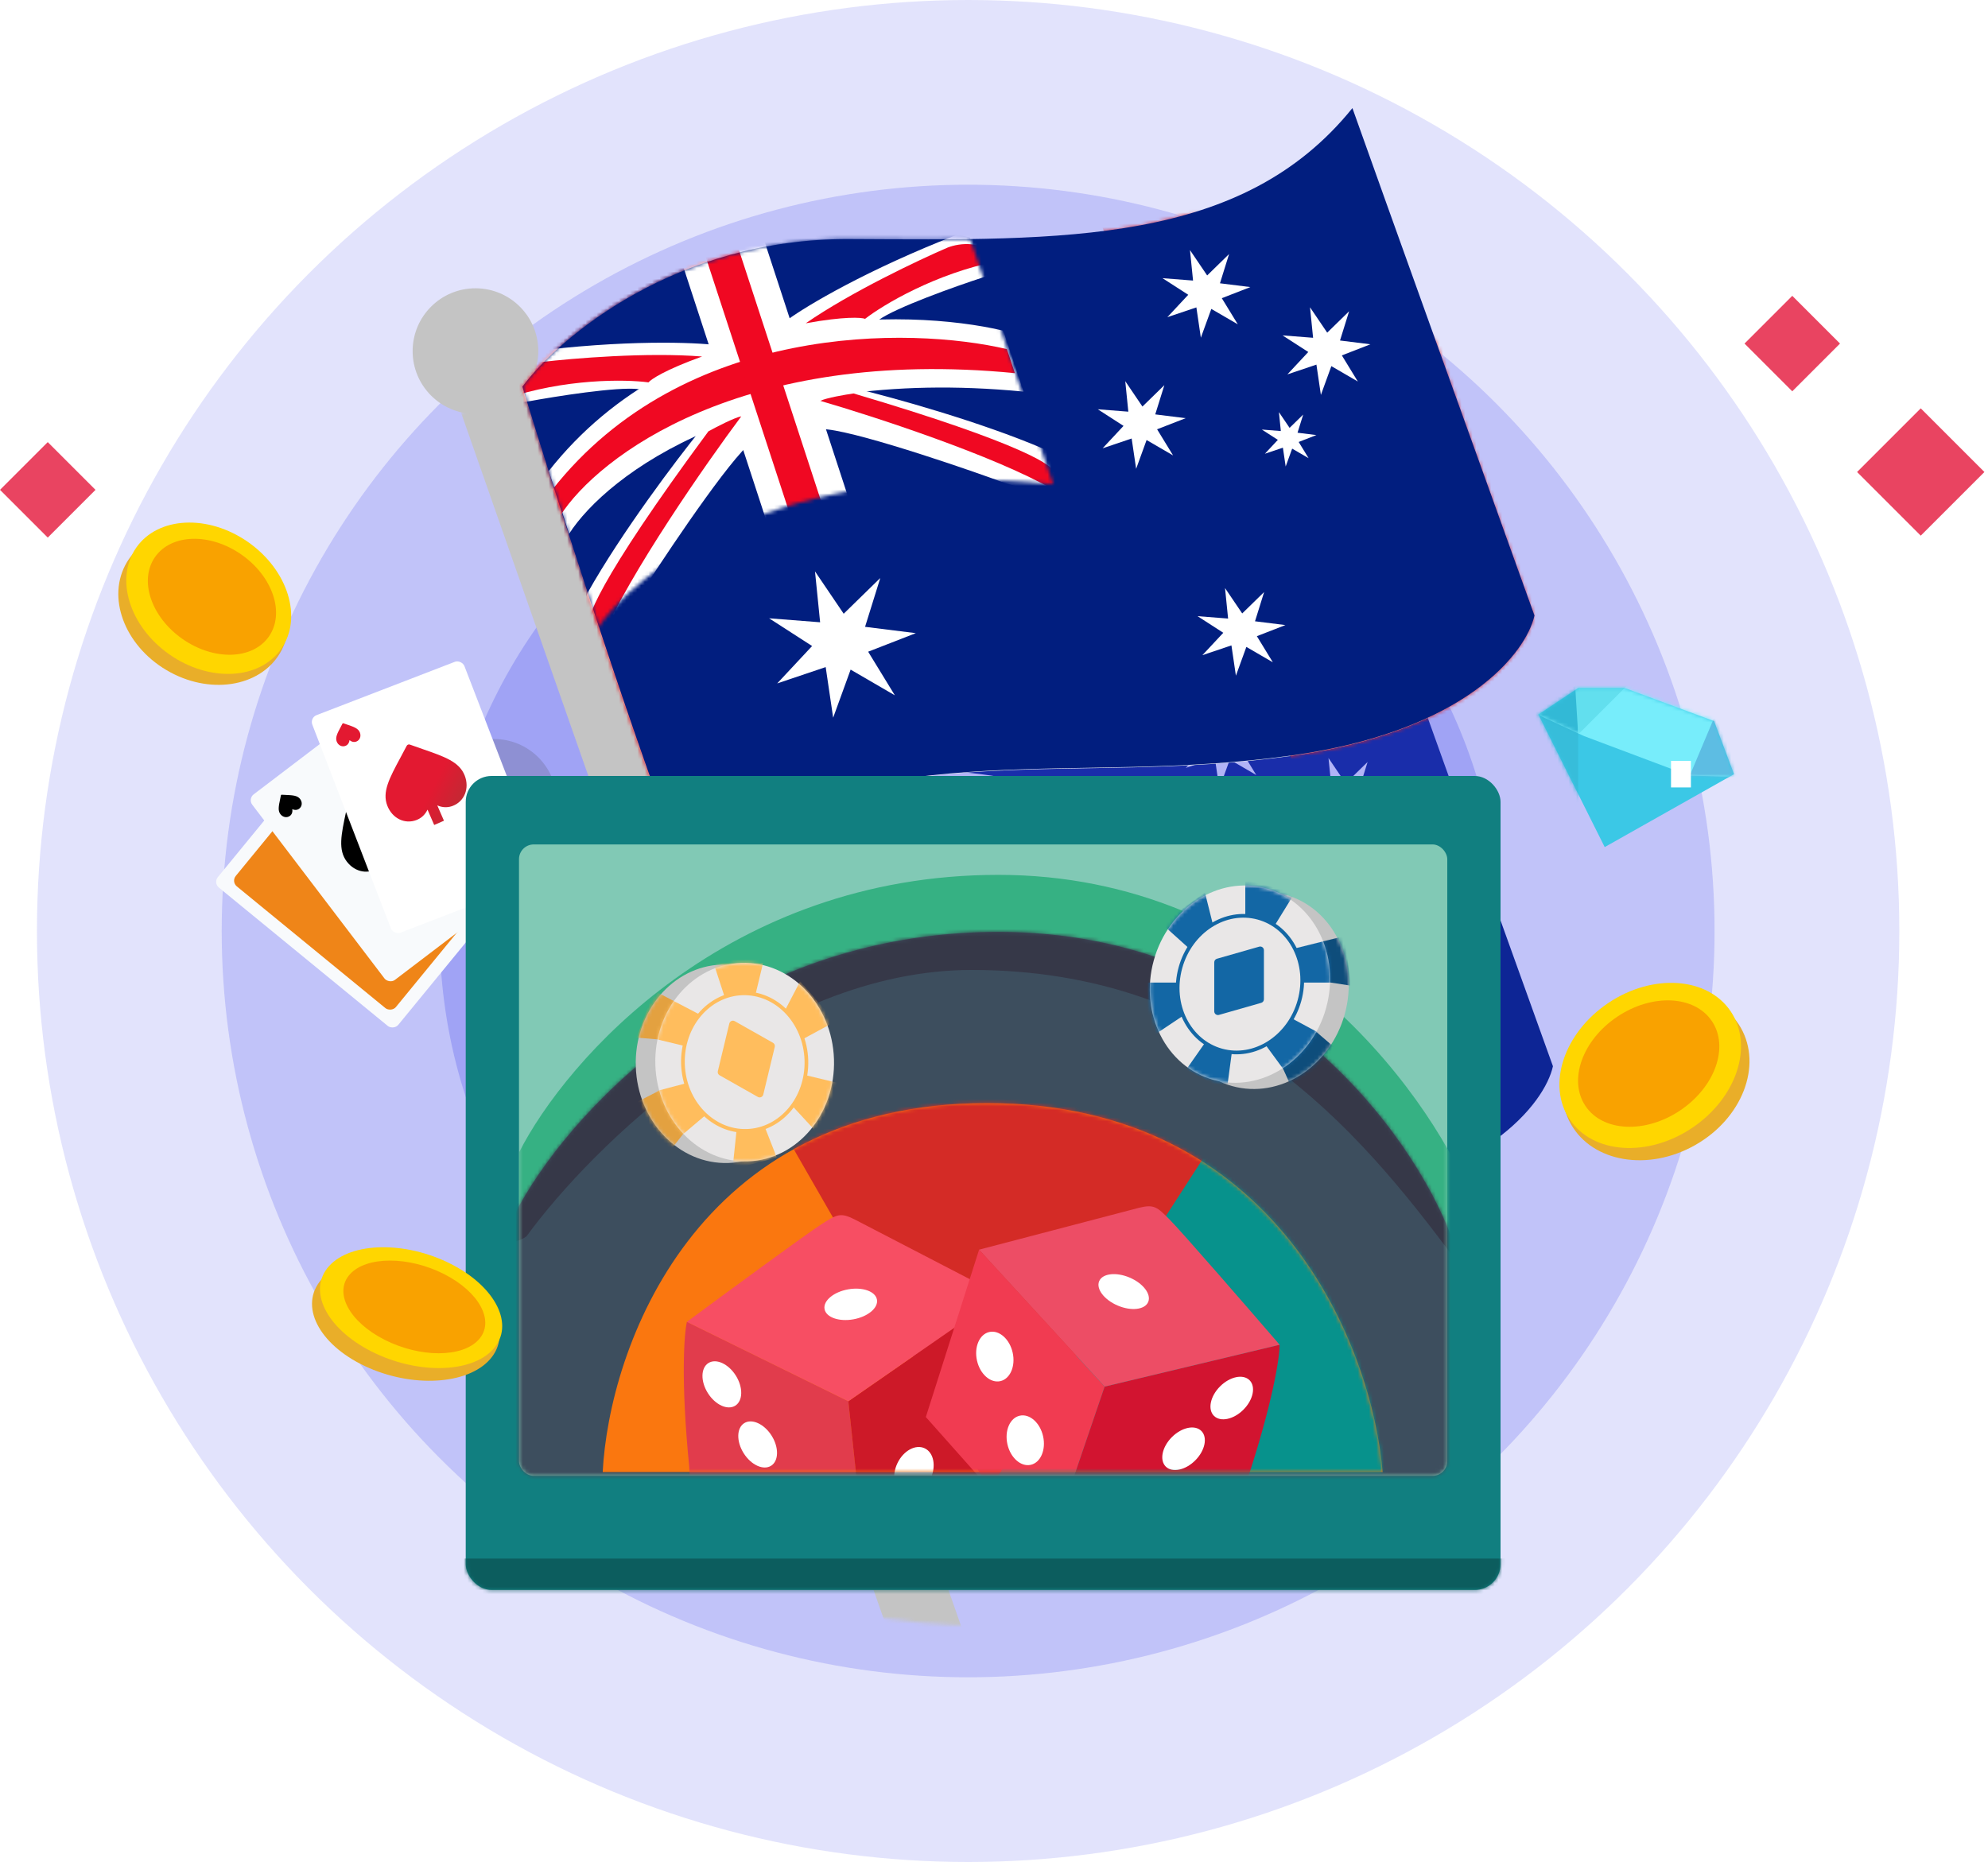 <svg width="538" height="504" viewBox="0 0 538 504" fill="none" xmlns="http://www.w3.org/2000/svg">
<circle opacity="0.15" cx="262" cy="252" r="252" fill="#3C45EB"/>
<path d="M150.677 217.121C150.63 226.512 142.98 234.087 133.589 234.04C124.198 233.994 116.623 226.343 116.669 216.952C116.716 207.561 124.367 199.986 133.758 200.033C143.149 200.079 150.724 207.73 150.677 217.121Z" fill="#C4C4C4"/>
<path d="M234.786 186.719C188.025 186.487 156.363 213.253 146.378 226.665C154.395 252.919 173.997 314.799 188.264 352.279C250.062 320.703 294.628 334.741 354.184 326.534C401.828 319.969 418.089 298.511 420.264 288.603C406.985 251.694 378.542 172.554 370.996 151.261C341.054 188.309 293.236 187.009 234.786 186.719Z" fill="#011E7F"/>
<mask id="mask0" mask-type="alpha" maskUnits="userSpaceOnUse" x="145" y="150" width="276" height="204">
<path d="M234.786 186.719C188.025 186.487 156.363 213.253 146.378 226.665C154.395 252.919 173.997 314.799 188.264 352.279C250.062 320.703 294.628 334.741 354.184 326.534C401.828 319.969 418.089 298.511 420.264 288.603C406.985 251.694 378.542 172.554 370.996 151.261C341.054 188.309 293.236 187.009 234.786 186.719Z" fill="#011E7F"/>
</mask>
<g mask="url(#mask0)">
<path d="M289.999 253.072C215.748 245.794 176.449 276.658 166.08 293C159.057 274.609 144.407 235.603 141.999 226.708C181.733 178.592 242.171 179.704 267.423 186.275L289.999 253.072Z" fill="#011E7F"/>
<mask id="mask1" mask-type="alpha" maskUnits="userSpaceOnUse" x="141" y="183" width="149" height="110">
<path d="M289.998 253.072C215.747 245.794 176.448 276.658 166.079 293C159.056 274.609 144.406 235.603 141.998 226.708C181.732 178.592 242.17 179.704 267.422 186.275L289.998 253.072Z" fill="#011E7F"/>
</mask>
<g mask="url(#mask1)">
<rect x="188.297" y="189.255" width="23.027" height="79.476" transform="rotate(-18.108 188.297 189.255)" fill="white"/>
<path d="M281.999 228C207.999 220.8 169.166 250.667 158.999 266.5C158.332 264.333 156.299 257.9 153.499 249.5C189.099 204.3 250.332 205.334 276.499 211.5L281.999 228Z" fill="white"/>
<path d="M279.666 223C205.666 215.8 166.832 245.667 156.666 261.5C155.999 259.333 157.299 262.9 154.499 254.5C190.099 209.3 251.332 210.334 277.499 216.5L277.734 217.205C277.754 217.264 277.768 217.307 279.666 223Z" fill="#F00822"/>
<rect x="194.564" y="187.205" width="9.13" height="79.476" transform="rotate(-18.108 194.564 187.205)" fill="#F00822"/>
<path d="M242.807 208.593C247.493 205.229 263.506 199.537 270.926 197.112C275.673 195.499 272.684 190.111 270.597 187.618C269.884 186.308 268.484 184.389 264.514 185.327C239.634 194.995 223.329 204.766 218.287 208.442L217.495 214.474C223.98 213.915 238.121 211.958 242.807 208.593Z" fill="white"/>
<path d="M177.854 227.329C172.129 226.618 155.346 229.283 147.67 230.705C142.73 231.561 142.775 225.399 143.415 222.211C143.414 220.721 143.725 218.365 147.66 217.289C174.132 213.87 193.124 214.646 199.311 215.462L202.893 220.379C196.932 222.992 183.579 228.04 177.854 227.329Z" fill="white"/>
<path d="M164 282.5C173.2 266.1 188.166 246.333 194.5 238.5L193.999 234.5L204.499 232C207.166 234.167 213.899 239.4 209.499 241C205.099 242.6 187.666 268.333 179.499 281C176.333 286.5 166.8 297.1 164 297.5C160.5 298 158.5 295.5 164 282.5Z" fill="white"/>
<path d="M287.575 243.554C270.299 236.129 246.398 229.537 236.607 227.169L234.572 223.689L224.716 228.089C223.917 231.43 221.753 239.679 226.219 238.274C230.685 236.869 260.173 246.698 274.359 251.788C280.217 254.229 294.23 256.848 296.696 255.462C299.779 253.731 299.847 250.53 287.575 243.554Z" fill="white"/>
<path d="M194.999 218.5C180.199 217.3 159.832 219 151.499 220C148.166 220.5 141.499 223.2 141.499 230C157.899 224.4 174.332 224.667 180.499 225.5C181.166 224.667 184.999 222.1 194.999 218.5Z" fill="#F00822"/>
<path d="M223.06 209.504C235.268 201.051 253.746 192.318 261.459 189.009C264.594 187.772 271.717 186.769 275.124 192.654C258.125 196.024 244.036 204.487 239.116 208.298C238.122 207.911 233.519 207.61 223.06 209.504Z" fill="#F00822"/>
<path d="M226.999 230.5C228.599 229.7 233.666 228.833 235.999 228.5C281.999 242.1 291.166 248.5 289.999 250C290.999 249.833 292.399 250.5 289.999 254.5C273.999 245.3 241.332 234.667 226.999 230.5Z" fill="#F00822"/>
<path d="M205.608 234.693C203.742 235.039 198.899 237.544 196.711 238.754C166.47 279.672 162.802 290.949 164.749 291.473C163.796 291.971 163.037 293.431 167.626 295.282C175.287 277.266 196.139 247.383 205.608 234.693Z" fill="#F00822"/>
</g>
</g>
<path d="M225.558 276.661L233.322 288.124L243.226 278.451L239.106 291.668L252.843 293.38L239.941 298.399L247.167 310.208L235.199 303.249L230.472 316.262L228.45 302.566L215.329 306.983L224.776 296.863L213.142 289.359L226.945 290.436L225.558 276.661Z" fill="white"/>
<path d="M327.037 189.692L331.687 196.557L337.619 190.764L335.151 198.679L343.379 199.705L335.651 202.711L339.979 209.784L332.811 205.616L329.98 213.41L328.769 205.207L320.911 207.852L326.569 201.791L319.601 197.297L327.867 197.942L327.037 189.692Z" fill="white"/>
<path d="M309.522 225.178L314.172 232.043L320.104 226.25L317.636 234.166L325.864 235.192L318.137 238.198L322.464 245.27L315.296 241.102L312.465 248.896L311.254 240.693L303.396 243.339L309.054 237.278L302.086 232.783L310.353 233.428L309.522 225.178Z" fill="white"/>
<path d="M336.522 281.178L341.172 288.043L347.104 282.25L344.636 290.166L352.864 291.192L345.137 294.198L349.464 301.27L342.296 297.102L339.465 304.896L338.254 296.693L330.396 299.339L336.054 293.278L329.086 288.783L337.353 289.428L336.522 281.178Z" fill="white"/>
<path d="M359.522 205.178L364.172 212.043L370.104 206.25L367.636 214.166L375.864 215.192L368.137 218.198L372.464 225.27L365.296 221.102L362.465 228.896L361.254 220.693L353.396 223.339L359.054 217.278L352.086 212.783L360.353 213.428L359.522 205.178Z" fill="white"/>
<path d="M351.107 233.551L353.993 237.811L357.674 234.216L356.143 239.128L361.249 239.765L356.453 241.63L359.139 246.019L354.69 243.433L352.934 248.269L352.182 243.179L347.305 244.821L350.817 241.059L346.492 238.27L351.623 238.67L351.107 233.551Z" fill="white"/>
<circle opacity="0.2" cx="262" cy="252" r="202" fill="#3C45EB"/>
<circle opacity="0.25" cx="262.5" cy="252.5" r="143.5" fill="#3C45EB"/>
<mask id="mask2" mask-type="alpha" maskUnits="userSpaceOnUse" x="72" y="49" width="392" height="392">
<circle cx="267.767" cy="244.847" r="195.235" fill="#3C45EB"/>
</mask>
<g mask="url(#mask2)">
<path fill-rule="evenodd" clip-rule="evenodd" d="M142.598 104.711C144.433 102.012 145.512 98.756 145.53 95.247C145.576 85.856 138.001 78.205 128.61 78.159C119.219 78.112 111.569 85.687 111.522 95.078C111.482 103.217 117.166 110.049 124.797 111.756L276.773 545.609L294.827 539.285L142.598 104.711Z" fill="#C4C4C4"/>
<path d="M229.638 64.844C182.878 64.612 151.216 91.378 141.23 104.79C149.248 131.044 168.849 192.924 183.117 230.404C244.914 198.828 289.481 212.866 349.036 204.659C396.681 198.094 412.941 176.636 415.116 166.728C401.838 129.819 373.395 50.679 365.848 29.386C335.907 66.434 288.089 65.134 229.638 64.844Z" fill="#E7EDED"/>
<mask id="mask3" mask-type="alpha" maskUnits="userSpaceOnUse" x="140" y="28" width="276" height="204">
<path d="M229.638 64.844C182.878 64.612 151.216 91.378 141.23 104.79C149.248 131.044 168.849 192.924 183.117 230.404C244.914 198.828 289.481 212.866 349.036 204.659C396.681 198.094 412.941 176.636 415.116 166.728C401.838 129.819 373.395 50.679 365.848 29.386C335.907 66.434 288.089 65.134 229.638 64.844Z" fill="#E7EDED"/>
</mask>
<g mask="url(#mask3)">
<path d="M254.225 249.887L189.264 62.518L110.5 86.57L162.866 241.994L254.225 249.887Z" fill="#E11F28"/>
<path d="M356.375 224.888L296.633 56.675L368.047 14.519L433.129 177.445L356.375 224.888Z" fill="#DB232F"/>
</g>
<path d="M244.295 109.553L254.838 126.61L253.77 127.667L249.519 127.646L238.929 120.154L238.897 126.531L225.081 126.462L232.462 138.189L230.332 139.241L230.316 142.43L234.561 143.513L253.649 152.11L253.612 159.55L261.061 157.461L264.26 155.351L273.83 154.336L280.096 176.685L285.409 176.712L285.43 172.461L278.086 153.294L298.284 152.332L295.132 144.877L311.158 127.952L303.719 127.915L303.787 114.1L289.951 118.282L287.857 111.895L280.354 124.611L277.161 125.658L276.204 104.398L267.681 108.607L256.054 95.796L253.854 110.663L244.295 109.553Z" fill="#D9242D"/>
</g>
<path d="M145.677 95.121C145.63 104.512 137.98 112.087 128.589 112.04C119.198 111.994 111.623 104.343 111.669 94.952C111.716 85.561 119.367 77.986 128.758 78.033C138.149 78.079 145.724 85.73 145.677 95.121Z" fill="#C4C4C4"/>
<path d="M229.786 64.719C183.025 64.487 151.363 91.253 141.378 104.665C149.395 130.919 168.997 192.799 183.264 230.279C245.062 198.703 289.628 212.741 349.184 204.534C396.828 197.969 413.089 176.511 415.264 166.603C401.985 129.694 373.542 50.554 365.996 29.261C336.054 66.309 288.236 65.009 229.786 64.719Z" fill="#011E7F"/>
<mask id="mask4" mask-type="alpha" maskUnits="userSpaceOnUse" x="140" y="28" width="276" height="204">
<path d="M229.786 64.719C183.025 64.487 151.363 91.253 141.378 104.665C149.395 130.919 168.997 192.799 183.264 230.279C245.062 198.703 289.628 212.741 349.184 204.534C396.828 197.969 413.089 176.511 415.264 166.603C401.985 129.694 373.542 50.554 365.996 29.261C336.054 66.309 288.236 65.009 229.786 64.719Z" fill="#011E7F"/>
</mask>
<g mask="url(#mask4)">
<path d="M284.999 131.072C210.748 123.794 171.449 154.658 161.08 171C154.057 152.609 139.407 113.603 136.999 104.708C176.733 56.592 237.171 57.704 262.423 64.275L284.999 131.072Z" fill="#011E7F"/>
<mask id="mask5" mask-type="alpha" maskUnits="userSpaceOnUse" x="136" y="61" width="149" height="110">
<path d="M284.998 131.072C210.747 123.794 171.448 154.658 161.079 171C154.056 152.609 139.406 113.603 136.998 104.708C176.732 56.592 237.17 57.704 262.422 64.275L284.998 131.072Z" fill="#011E7F"/>
</mask>
<g mask="url(#mask5)">
<rect x="183.297" y="67.255" width="23.027" height="79.476" transform="rotate(-18.108 183.297 67.255)" fill="white"/>
<path d="M276.999 106C202.999 98.8 164.166 128.667 153.999 144.5C153.332 142.333 151.299 135.9 148.499 127.5C184.099 82.3 245.332 83.334 271.499 89.5L276.999 106Z" fill="white"/>
<path d="M274.666 101C200.666 93.8 161.832 123.667 151.666 139.5C150.999 137.333 152.299 140.9 149.499 132.5C185.099 87.3 246.332 88.334 272.499 94.5L272.734 95.205C272.754 95.264 272.768 95.307 274.666 101Z" fill="#F00822"/>
<rect x="189.564" y="65.205" width="9.13" height="79.476" transform="rotate(-18.108 189.564 65.205)" fill="#F00822"/>
<path d="M237.807 86.593C242.493 83.229 258.506 77.537 265.926 75.112C270.673 73.499 267.684 68.111 265.597 65.618C264.884 64.308 263.484 62.389 259.514 63.327C234.634 72.995 218.329 82.766 213.287 86.442L212.495 92.474C218.98 91.915 233.121 89.958 237.807 86.593Z" fill="white"/>
<path d="M172.854 105.329C167.129 104.618 150.346 107.283 142.67 108.705C137.73 109.561 137.775 103.399 138.415 100.211C138.414 98.721 138.725 96.365 142.66 95.289C169.132 91.87 188.124 92.646 194.311 93.462L197.893 98.379C191.932 100.992 178.579 106.04 172.854 105.329Z" fill="white"/>
<path d="M159 160.5C168.2 144.1 183.166 124.333 189.5 116.5L188.999 112.5L199.499 110C202.166 112.167 208.899 117.4 204.499 119C200.099 120.6 182.666 146.333 174.499 159C171.333 164.5 161.8 175.1 159 175.5C155.5 176 153.5 173.5 159 160.5Z" fill="white"/>
<path d="M282.575 121.554C265.299 114.129 241.398 107.537 231.607 105.169L229.572 101.689L219.716 106.089C218.917 109.43 216.753 117.679 221.219 116.274C225.685 114.869 255.173 124.698 269.359 129.788C275.217 132.229 289.23 134.848 291.696 133.462C294.779 131.731 294.847 128.53 282.575 121.554Z" fill="white"/>
<path d="M189.999 96.5C175.199 95.3 154.832 97 146.499 98C143.166 98.5 136.499 101.2 136.499 108C152.899 102.4 169.332 102.667 175.499 103.5C176.166 102.667 179.999 100.1 189.999 96.5Z" fill="#F00822"/>
<path d="M218.06 87.504C230.268 79.051 248.746 70.319 256.459 67.009C259.594 65.772 266.717 64.769 270.124 70.654C253.125 74.024 239.036 82.487 234.116 86.298C233.122 85.911 228.519 85.61 218.06 87.504Z" fill="#F00822"/>
<path d="M221.999 108.5C223.599 107.7 228.666 106.833 230.999 106.5C276.999 120.1 286.166 126.5 284.999 128C285.999 127.833 287.399 128.5 284.999 132.5C268.999 123.3 236.332 112.667 221.999 108.5Z" fill="#F00822"/>
<path d="M200.608 112.693C198.742 113.039 193.899 115.544 191.711 116.754C161.47 157.672 157.802 168.949 159.749 169.473C158.796 169.971 158.037 171.431 162.626 173.282C170.287 155.266 191.139 125.383 200.608 112.693Z" fill="#F00822"/>
</g>
</g>
<path d="M220.558 154.661L228.322 166.124L238.226 156.451L234.106 169.668L247.843 171.38L234.941 176.399L242.167 188.208L230.199 181.249L225.472 194.262L223.45 180.566L210.329 184.983L219.776 174.863L208.142 167.359L221.945 168.436L220.558 154.661Z" fill="white"/>
<path d="M322.037 67.692L326.687 74.557L332.619 68.764L330.151 76.679L338.379 77.705L330.651 80.711L334.979 87.784L327.811 83.616L324.98 91.409L323.769 83.207L315.911 85.852L321.569 79.791L314.601 75.297L322.867 75.942L322.037 67.692Z" fill="white"/>
<path d="M304.522 103.178L309.172 110.043L315.104 104.25L312.636 112.166L320.864 113.192L313.137 116.198L317.464 123.27L310.296 119.102L307.465 126.896L306.254 118.693L298.396 121.339L304.054 115.278L297.086 110.783L305.353 111.428L304.522 103.178Z" fill="white"/>
<path d="M331.522 159.178L336.172 166.043L342.104 160.25L339.636 168.166L347.864 169.192L340.137 172.198L344.464 179.27L337.296 175.102L334.465 182.896L333.254 174.693L325.396 177.339L331.054 171.278L324.086 166.783L332.353 167.428L331.522 159.178Z" fill="white"/>
<path d="M354.522 83.178L359.172 90.043L365.104 84.25L362.636 92.166L370.864 93.192L363.137 96.198L367.464 103.27L360.296 99.103L357.465 106.896L356.254 98.693L348.396 101.339L354.054 95.278L347.086 90.783L355.353 91.428L354.522 83.178Z" fill="white"/>
<path d="M346.107 111.551L348.993 115.811L352.674 112.216L351.143 117.128L356.249 117.765L351.453 119.63L354.139 124.019L349.69 121.433L347.934 126.269L347.182 121.179L342.305 122.821L345.817 119.059L341.492 116.27L346.623 116.67L346.107 111.551Z" fill="white"/>
<rect x="57.679" y="238.97" width="44.11" height="63.112" rx="2" transform="rotate(-50.67 57.679 238.97)" fill="#F8FAFC"/>
<rect x="62.533" y="238.648" width="37.191" height="56.009" rx="2" transform="rotate(-50.67 62.533 238.648)" fill="#EF8518"/>
<g filter="url(#filter0_d)">
<rect x="67.056" y="212.226" width="44.11" height="63.112" rx="2" transform="rotate(-37.269 67.056 212.226)" fill="#F8FAFC"/>
<path d="M78.491 216.816C78.78 216.593 78.973 216.296 79.066 215.935C79.156 215.589 79.134 215.253 79.097 215.025C79.309 215.117 79.629 215.222 79.986 215.221C80.359 215.221 80.694 215.107 80.983 214.883C81.788 214.258 81.884 213.129 81.206 212.256C80.474 211.313 79.216 211.255 77.312 211.168C76.988 211.153 76.622 211.136 76.237 211.114C76.186 211.111 76.136 211.126 76.095 211.158C76.055 211.189 76.028 211.234 76.018 211.283C75.944 211.662 75.87 212.021 75.804 212.338C75.415 214.205 75.159 215.438 75.891 216.381C76.569 217.254 77.686 217.441 78.491 216.816Z" fill="black"/>
<path fill-rule="evenodd" clip-rule="evenodd" d="M104.488 227.795C104.17 229 103.518 229.988 102.55 230.73C99.85 232.803 96.118 232.157 93.871 229.228C91.442 226.063 92.321 221.949 93.652 215.72C93.878 214.662 94.134 213.463 94.387 212.199C94.42 212.033 94.513 211.884 94.648 211.78C94.783 211.676 94.951 211.625 95.121 211.636C96.406 211.719 97.63 211.781 98.71 211.837L98.711 211.837C105.072 212.163 109.275 212.378 111.703 215.542C113.951 218.471 113.61 222.243 110.909 224.315C109.942 225.058 108.819 225.432 107.573 225.427C107.321 225.427 107.074 225.41 106.836 225.381L109.72 228.857L107.501 230.699L104.611 227.216C104.58 227.407 104.539 227.601 104.488 227.795Z" fill="url(#paint0_linear)"/>
</g>
<g filter="url(#filter1_d)">
<rect x="83.804" y="190.288" width="44.11" height="63.112" rx="2" transform="rotate(-21.088 83.804 190.288)" fill="white"/>
<path d="M93.508 197.883C93.847 197.749 94.116 197.518 94.306 197.197C94.488 196.889 94.56 196.561 94.589 196.332C94.766 196.479 95.044 196.669 95.388 196.768C95.746 196.871 96.1 196.855 96.439 196.72C97.386 196.345 97.793 195.287 97.386 194.26C96.946 193.15 95.754 192.744 93.949 192.13C93.642 192.025 93.295 191.907 92.931 191.778C92.884 191.761 92.831 191.762 92.784 191.781C92.736 191.8 92.697 191.835 92.674 191.88C92.498 192.223 92.326 192.547 92.174 192.834C91.282 194.518 90.692 195.631 91.132 196.74C91.539 197.768 92.561 198.259 93.508 197.883Z" fill="#E31931"/>
<path fill-rule="evenodd" clip-rule="evenodd" d="M115.416 215.672C114.775 216.74 113.874 217.507 112.737 217.951C109.566 219.189 106.163 217.528 104.82 214.089C103.37 210.373 105.36 206.667 108.374 201.056C108.886 200.102 109.466 199.022 110.061 197.879C110.139 197.728 110.27 197.611 110.429 197.549C110.587 197.487 110.763 197.485 110.923 197.543C112.134 197.98 113.292 198.381 114.314 198.736L114.315 198.736C120.334 200.821 124.309 202.199 125.76 205.915C127.102 209.354 125.724 212.881 122.553 214.119C121.417 214.563 120.234 214.609 119.039 214.258C118.797 214.187 118.566 214.102 118.345 214.009L120.146 218.15L117.502 219.3L115.697 215.149C115.613 215.324 115.52 215.499 115.416 215.672Z" fill="url(#paint1_linear)"/>
</g>
<rect x="126.037" y="210.034" width="280.045" height="220.329" rx="7" fill="#117F80"/>
<mask id="mask6" mask-type="alpha" maskUnits="userSpaceOnUse" x="126" y="210" width="281" height="221">
<rect x="126.037" y="210.034" width="280.045" height="220.329" rx="7" fill="#117F80"/>
</mask>
<g mask="url(#mask6)">
<rect x="110.1" y="421.867" width="306.228" height="13.661" fill="#0C5D5E"/>
</g>
<rect x="140.451" y="228.566" width="251.217" height="170.91" rx="4" fill="#81C9B5"/>
<mask id="mask7" mask-type="alpha" maskUnits="userSpaceOnUse" x="140" y="228" width="252" height="172">
<rect x="140.451" y="228.566" width="251.217" height="170.91" rx="4" fill="#81C9B5"/>
</mask>
<g mask="url(#mask7)">
<path d="M270.178 236.803C196.872 236.803 153.149 286.909 140.451 311.962V407.713H397.845V323.287C385.834 294.459 343.484 236.803 270.178 236.803Z" fill="#36B183"/>
<path d="M270.177 252.247C196.871 252.247 152.462 303.04 139.42 328.436L130.154 404.624L395.785 409.772L392.696 334.613C382.401 307.158 343.483 252.247 270.177 252.247Z" fill="#3D4E5E"/>
<mask id="mask8" mask-type="alpha" maskUnits="userSpaceOnUse" x="130" y="252" width="266" height="158">
<path d="M270.177 252.247C196.871 252.247 152.462 303.04 139.42 328.436L130.154 404.624L395.785 409.772L392.696 334.613C382.401 307.158 343.483 252.247 270.177 252.247Z" fill="#3D4E5E"/>
</mask>
<g mask="url(#mask8)">
<path d="M262.971 262.543C208.609 262.543 160.013 310.59 142.51 334.613C139.765 336.673 134.273 338.114 134.273 327.406C134.273 314.022 186.782 268.72 225.906 251.218C265.03 233.715 311.361 253.277 342.248 262.543C373.135 271.809 401.963 334.613 393.727 340.791C366.958 304.756 330.923 262.543 262.971 262.543Z" fill="#363848"/>
</g>
</g>
<mask id="mask9" mask-type="alpha" maskUnits="userSpaceOnUse" x="140" y="228" width="252" height="172">
<rect x="140.451" y="228.566" width="251.217" height="170.91" rx="4" fill="#81C9B5"/>
</mask>
<g mask="url(#mask9)">
<path d="M267.09 298.578C188.018 298.578 164.819 365.157 163.103 398.447H374.166C371.42 365.157 346.161 298.578 267.09 298.578Z" fill="#FA770F"/>
<mask id="mask10" mask-type="alpha" maskUnits="userSpaceOnUse" x="163" y="298" width="212" height="101">
<path d="M267.09 298.578C188.018 298.578 164.819 365.157 163.103 398.447H374.166C371.42 365.157 346.161 298.578 267.09 298.578Z" fill="#FF8007"/>
</mask>
<g mask="url(#mask10)">
<path d="M255.763 416.979L326.804 305.785C364.692 309.08 383.773 374.424 388.578 406.684L255.763 416.979Z" fill="#07928C"/>
<path d="M267.726 403.162L213.756 309.237C260.944 264.075 311.59 287.691 331.015 305.144L267.726 403.162Z" fill="#D42B26"/>
</g>
</g>
<mask id="mask11" mask-type="alpha" maskUnits="userSpaceOnUse" x="163" y="298" width="212" height="101">
<path d="M267.09 298.578C188.018 298.578 164.819 365.157 163.103 398.447H374.166C371.42 365.157 346.161 298.578 267.09 298.578Z" fill="#FA770F"/>
</mask>
<g mask="url(#mask11)">
<path d="M185.89 357.786L229.585 379.281L234.654 426.873L188.46 416.425C187.846 411.36 186.6 400.381 186.523 396.986C184.199 373.66 185.133 361.133 185.89 357.786Z" fill="#E13C4C"/>
<path d="M274.965 397.991L270.9 350.626L229.584 379.282L234.653 426.874L274.965 397.991Z" fill="#CD1928"/>
<path d="M231.223 330.039L270.901 350.625L229.585 379.281L185.89 357.787C196.454 349.972 218.567 333.721 222.507 331.235C226.448 328.748 227.433 328.127 231.223 330.039Z" fill="#F74E63"/>
<ellipse rx="7.207" ry="4.118" transform="matrix(-0.984 0.178 0.178 0.984 230.232 353.053)" fill="white"/>
<ellipse rx="4.947" ry="6.815" transform="matrix(-0.904 -0.429 -0.429 0.904 260.361 377.91)" fill="white"/>
<ellipse rx="4.947" ry="6.815" transform="matrix(-0.904 -0.429 -0.429 0.904 247.331 398.185)" fill="white"/>
<ellipse rx="4.464" ry="6.815" transform="matrix(-0.846 0.534 0.534 0.846 195.35 374.71)" fill="white"/>
<ellipse rx="4.464" ry="6.815" transform="matrix(-0.846 0.534 0.534 0.846 205.04 390.979)" fill="white"/>
<path d="M346.3 363.994L298.94 375.319L283.496 420.621H330.857C332.573 415.816 336.21 405.383 337.034 402.088C344.447 379.85 346.3 367.426 346.3 363.994Z" fill="#D21430"/>
<path d="M250.551 383.556L264.965 338.255L298.941 375.32L283.497 420.621L250.551 383.556Z" fill="#F13B51"/>
<path d="M308.207 326.929L264.965 338.255L298.941 375.319L346.301 363.994C337.722 354.041 319.738 333.313 316.444 330.018C313.149 326.723 312.325 325.9 308.207 326.929Z" fill="#ED4D65"/>
<ellipse cx="304.095" cy="349.596" rx="7.207" ry="4.118" transform="rotate(23.027 304.095 349.596)" fill="white"/>
<ellipse cx="269.223" cy="367.192" rx="4.947" ry="6.815" transform="rotate(-12.629 269.223 367.192)" fill="white"/>
<ellipse cx="277.459" cy="389.842" rx="4.947" ry="6.815" transform="rotate(-12.629 277.459 389.842)" fill="white"/>
<ellipse cx="333.339" cy="378.414" rx="4.464" ry="6.815" transform="rotate(45 333.339 378.414)" fill="white"/>
<ellipse cx="320.3" cy="392.145" rx="4.464" ry="6.815" transform="rotate(45 320.3 392.145)" fill="white"/>
<ellipse cx="307.262" cy="405.875" rx="4.464" ry="6.815" transform="rotate(45 307.262 405.875)" fill="white"/>
</g>
<g filter="url(#filter2_i)">
<rect x="519.798" y="108.53" width="24.367" height="24.367" transform="rotate(45 519.798 108.53)" fill="#E94461"/>
</g>
<g filter="url(#filter3_i)">
<rect x="485.03" y="78.072" width="18.275" height="18.275" transform="rotate(45 485.03 78.072)" fill="#E94461"/>
</g>
<g filter="url(#filter4_i)">
<rect x="12.924" y="117.668" width="18.275" height="18.275" transform="rotate(45 12.924 117.668)" fill="#E94461"/>
</g>
<ellipse cx="55.038" cy="164.511" rx="24.092" ry="19.606" transform="rotate(30.614 55.038 164.511)" fill="#E9AE29"/>
<ellipse cx="56.49" cy="161.93" rx="23.93" ry="18.565" transform="rotate(34.969 56.49 161.93)" fill="#FFD600"/>
<g filter="url(#filter5_i)">
<ellipse cx="57.111" cy="161.032" rx="18.79" ry="13.93" transform="rotate(34.969 57.111 161.032)" fill="#F9A200"/>
</g>
<ellipse rx="26.431" ry="21.509" transform="matrix(-0.87 0.493 0.493 0.87 448.126 291.246)" fill="#E9AE29"/>
<ellipse rx="26.253" ry="20.367" transform="matrix(-0.83 0.557 0.557 0.83 446.588 288.386)" fill="#FFD600"/>
<g filter="url(#filter6_i)">
<ellipse rx="20.614" ry="15.282" transform="matrix(-0.83 0.557 0.557 0.83 445.926 287.386)" fill="#F9A200"/>
</g>
<ellipse rx="25.454" ry="16.508" transform="matrix(0.917 0.399 -0.602 0.798 109.814 357.108)" fill="#E9AE29"/>
<ellipse rx="24.896" ry="16" transform="matrix(0.891 0.453 -0.672 0.74 111.251 353.953)" fill="#FFD600"/>
<g filter="url(#filter7_i)">
<ellipse rx="19.549" ry="12.005" transform="matrix(0.891 0.453 -0.672 0.74 111.877 353.253)" fill="#F9A200"/>
</g>
<path d="M416.327 193.397L434.271 229.286L469.262 209.547L463.879 195.192L439.655 186.22H427.094L416.327 193.397Z" fill="#3BC8E6"/>
<mask id="mask12" mask-type="alpha" maskUnits="userSpaceOnUse" x="416" y="186" width="54" height="44">
<path d="M416.327 193.397L434.271 229.286L469.262 209.547L463.879 195.192L439.655 186.22H427.094L416.327 193.397Z" fill="#3BC8E6"/>
</mask>
<g mask="url(#mask12)">
<path d="M427.094 218.52V198.781V197.884L413.636 190.706L427.094 218.52Z" fill="#37BDDA"/>
</g>
<mask id="mask13" mask-type="alpha" maskUnits="userSpaceOnUse" x="416" y="186" width="54" height="44">
<path d="M416.327 193.397L434.271 229.286L469.262 209.547L463.879 195.192L439.655 186.22H427.094L416.327 193.397Z" fill="#3BC8E6"/>
</mask>
<g mask="url(#mask13)">
<path d="M428.691 199.242L416.288 193.504L429.379 175.027L472.071 188.807L469.665 210.28L457.109 209.923L428.691 199.242Z" fill="#77EDFB"/>
<mask id="mask14" mask-type="alpha" maskUnits="userSpaceOnUse" x="416" y="175" width="57" height="36">
<path d="M428.691 199.242L416.288 193.504L429.379 175.027L472.071 188.807L469.665 210.28L457.109 209.923L428.691 199.242Z" fill="#77EDFB"/>
</mask>
<g mask="url(#mask14)">
<path d="M456.703 211.342L463.881 194.295L472.853 210.445L456.703 211.342Z" fill="#5DBDE3"/>
<path d="M427.094 202.369V185.322L411.842 192.5L427.094 202.369Z" fill="#32B9D6"/>
<path d="M440.553 185.323L427.094 198.781L426.197 184.426L440.553 185.323Z" fill="#62DFEE"/>
</g>
</g>
<rect x="452.216" y="205.958" width="5.383" height="7.178" fill="white"/>
<ellipse cx="340.601" cy="268.063" rx="24.194" ry="26.881" transform="rotate(15.438 340.601 268.063)" fill="#C4C4C4"/>
<mask id="mask15" mask-type="alpha" maskUnits="userSpaceOnUse" x="316" y="241" width="50" height="54">
<ellipse cx="340.602" cy="268.063" rx="24.194" ry="26.881" transform="rotate(15.438 340.602 268.063)" fill="#C4C4C4"/>
</mask>
<g mask="url(#mask15)">
<path d="M363.887 253.353L357.167 255.033L354.646 265.113L365.567 266.793L363.887 253.353Z" fill="#0E4D7B"/>
<path d="M362.208 284.434L356.328 279.394L345.407 285.274L349.607 294.514L362.208 284.434Z" fill="#0E4D7B"/>
</g>
<ellipse cx="335.56" cy="266.383" rx="24.194" ry="26.881" transform="rotate(15.438 335.56 266.383)" fill="#E9E7E7"/>
<mask id="mask16" mask-type="alpha" maskUnits="userSpaceOnUse" x="311" y="239" width="49" height="55">
<ellipse cx="335.56" cy="266.383" rx="24.194" ry="26.881" transform="rotate(15.438 335.56 266.383)" fill="#E9E7E7"/>
</mask>
<g mask="url(#mask16)">
<path d="M337.007 238.232V249.153L343.727 252.513L350.447 241.593L337.007 238.232Z" fill="#1367A5"/>
<path d="M326.086 241.593L328.606 251.673L322.726 257.553L314.325 249.993L326.086 241.593Z" fill="#1367A5"/>
<path d="M305.085 265.953H321.046V274.353L310.965 281.074L305.085 265.953Z" fill="#1367A5"/>
<path d="M326.926 281.074L321.046 289.475L331.966 295.355L333.646 282.754L326.926 281.074Z" fill="#1367A5"/>
<path d="M350.446 293.674L341.206 281.074L348.766 275.193L359.687 281.074L350.446 293.674Z" fill="#1367A5"/>
<path d="M352.127 265.953L350.447 256.713L363.888 253.353L366.408 265.953H352.127Z" fill="#1367A5"/>
</g>
<path d="M351.667 270.832C348.916 280.794 339.453 286.777 330.604 284.333C321.755 281.89 316.703 271.898 319.454 261.936C322.205 251.973 331.668 245.99 340.517 248.434C349.366 250.878 354.418 260.869 351.667 270.832Z" fill="#E9E7E7" stroke="#1367A5"/>
<path d="M328.606 260.467V273.748C328.606 274.412 329.242 274.892 329.881 274.71L341.322 271.441C341.751 271.318 342.047 270.926 342.047 270.479V257.199C342.047 256.534 341.411 256.055 340.772 256.237L329.332 259.506C328.902 259.629 328.606 260.021 328.606 260.467Z" fill="#1367A5"/>
<ellipse rx="24.194" ry="26.881" transform="matrix(-0.999 0.033 0.033 0.999 196.232 287.94)" fill="#C4C4C4"/>
<mask id="mask17" mask-type="alpha" maskUnits="userSpaceOnUse" x="171" y="260" width="51" height="56">
<ellipse rx="24.194" ry="26.881" transform="matrix(-0.999 0.033 0.033 0.999 196.231 287.94)" fill="#C4C4C4"/>
</mask>
<g mask="url(#mask17)">
<path d="M177.04 268.182L183.18 271.39L183.267 281.781L172.257 280.855L177.04 268.182Z" fill="#E3A140"/>
<path d="M171.39 298.791L178.288 295.269L187.526 303.545L181.277 311.543L171.39 298.791Z" fill="#E3A140"/>
</g>
<ellipse rx="24.194" ry="26.881" transform="matrix(-0.999 0.033 0.033 0.999 201.525 287.489)" fill="#E9E7E7"/>
<mask id="mask18" mask-type="alpha" maskUnits="userSpaceOnUse" x="176" y="259" width="51" height="57">
<ellipse rx="24.194" ry="26.881" transform="matrix(-0.999 0.033 0.033 0.999 201.526 287.489)" fill="#E9E7E7"/>
</mask>
<g mask="url(#mask18)">
<path d="M206.717 259.783L204.158 270.399L196.837 272.091L192.863 259.9L206.717 259.783Z" fill="#FFBD5D"/>
<path d="M216.547 265.608L211.734 274.817L216.073 281.912L226.011 276.531L216.547 265.608Z" fill="#FFBD5D"/>
<path d="M231.252 294.213L215.736 290.472L213.767 298.639L221.992 307.534L231.252 294.213Z" fill="#FFBD5D"/>
<path d="M206.476 303.794L210.224 313.338L198.229 316.495L199.549 303.852L206.476 303.794Z" fill="#FFBD5D"/>
<path d="M180.659 310.531L192.595 300.447L186.623 292.959L174.629 296.116L180.659 310.531Z" fill="#FFBD5D"/>
<path d="M185.52 283.188L189.319 274.599L177.04 268.182L171.637 279.841L185.52 283.188Z" fill="#FFBD5D"/>
</g>
<path d="M184.824 288.038C185.164 298.367 192.962 306.402 202.137 306.1C211.312 305.798 218.565 297.269 218.226 286.939C217.886 276.609 210.088 268.575 200.913 268.877C191.737 269.179 184.484 277.708 184.824 288.038Z" fill="#E9E7E7" stroke="#FFBD5D"/>
<path d="M209.671 283.367L206.559 296.278C206.403 296.923 205.673 297.241 205.094 296.914L194.739 291.055C194.35 290.835 194.154 290.384 194.259 289.95L197.371 277.039C197.527 276.393 198.257 276.076 198.836 276.403L209.192 282.262C209.58 282.482 209.776 282.933 209.671 283.367Z" fill="#FFBD5D"/>
<defs>
<filter id="filter0_d" x="63.056" y="185.515" width="81.32" height="84.936" filterUnits="userSpaceOnUse" color-interpolation-filters="sRGB">
<feFlood flood-opacity="0" result="BackgroundImageFix"/>
<feColorMatrix in="SourceAlpha" type="matrix" values="0 0 0 0 0 0 0 0 0 0 0 0 0 0 0 0 0 0 127 0" result="hardAlpha"/>
<feOffset dy="4"/>
<feGaussianBlur stdDeviation="2"/>
<feComposite in2="hardAlpha" operator="out"/>
<feColorMatrix type="matrix" values="0 0 0 0 0.717 0 0 0 0 0.717 0 0 0 0 0.717 0 0 0 0.25 0"/>
<feBlend mode="normal" in2="BackgroundImageFix" result="effect1_dropShadow"/>
<feBlend mode="normal" in="SourceGraphic" in2="effect1_dropShadow" result="shape"/>
</filter>
<filter id="filter1_d" x="79.804" y="174.417" width="71.864" height="82.756" filterUnits="userSpaceOnUse" color-interpolation-filters="sRGB">
<feFlood flood-opacity="0" result="BackgroundImageFix"/>
<feColorMatrix in="SourceAlpha" type="matrix" values="0 0 0 0 0 0 0 0 0 0 0 0 0 0 0 0 0 0 127 0" result="hardAlpha"/>
<feOffset dy="4"/>
<feGaussianBlur stdDeviation="2"/>
<feComposite in2="hardAlpha" operator="out"/>
<feColorMatrix type="matrix" values="0 0 0 0 0.623 0 0 0 0 0.638 0 0 0 0 0.692 0 0 0 0.25 0"/>
<feBlend mode="normal" in2="BackgroundImageFix" result="effect1_dropShadow"/>
<feBlend mode="normal" in="SourceGraphic" in2="effect1_dropShadow" result="shape"/>
</filter>
<filter id="filter2_i" x="502.568" y="108.53" width="34.46" height="36.46" filterUnits="userSpaceOnUse" color-interpolation-filters="sRGB">
<feFlood flood-opacity="0" result="BackgroundImageFix"/>
<feBlend mode="normal" in="SourceGraphic" in2="BackgroundImageFix" result="shape"/>
<feColorMatrix in="SourceAlpha" type="matrix" values="0 0 0 0 0 0 0 0 0 0 0 0 0 0 0 0 0 0 127 0" result="hardAlpha"/>
<feOffset dy="2"/>
<feGaussianBlur stdDeviation="1"/>
<feComposite in2="hardAlpha" operator="arithmetic" k2="-1" k3="1"/>
<feColorMatrix type="matrix" values="0 0 0 0 0 0 0 0 0 0 0 0 0 0 0 0 0 0 0.25 0"/>
<feBlend mode="normal" in2="shape" result="effect1_innerShadow"/>
</filter>
<filter id="filter3_i" x="472.107" y="78.072" width="25.845" height="27.845" filterUnits="userSpaceOnUse" color-interpolation-filters="sRGB">
<feFlood flood-opacity="0" result="BackgroundImageFix"/>
<feBlend mode="normal" in="SourceGraphic" in2="BackgroundImageFix" result="shape"/>
<feColorMatrix in="SourceAlpha" type="matrix" values="0 0 0 0 0 0 0 0 0 0 0 0 0 0 0 0 0 0 127 0" result="hardAlpha"/>
<feOffset dy="2"/>
<feGaussianBlur stdDeviation="1"/>
<feComposite in2="hardAlpha" operator="arithmetic" k2="-1" k3="1"/>
<feColorMatrix type="matrix" values="0 0 0 0 0 0 0 0 0 0 0 0 0 0 0 0 0 0 0.25 0"/>
<feBlend mode="normal" in2="shape" result="effect1_innerShadow"/>
</filter>
<filter id="filter4_i" x="0.001" y="117.668" width="25.845" height="27.845" filterUnits="userSpaceOnUse" color-interpolation-filters="sRGB">
<feFlood flood-opacity="0" result="BackgroundImageFix"/>
<feBlend mode="normal" in="SourceGraphic" in2="BackgroundImageFix" result="shape"/>
<feColorMatrix in="SourceAlpha" type="matrix" values="0 0 0 0 0 0 0 0 0 0 0 0 0 0 0 0 0 0 127 0" result="hardAlpha"/>
<feOffset dy="2"/>
<feGaussianBlur stdDeviation="1"/>
<feComposite in2="hardAlpha" operator="arithmetic" k2="-1" k3="1"/>
<feColorMatrix type="matrix" values="0 0 0 0 0 0 0 0 0 0 0 0 0 0 0 0 0 0 0.25 0"/>
<feBlend mode="normal" in2="shape" result="effect1_innerShadow"/>
</filter>
<filter id="filter5_i" x="33.73" y="138.848" width="46.763" height="44.368" filterUnits="userSpaceOnUse" color-interpolation-filters="sRGB">
<feFlood flood-opacity="0" result="BackgroundImageFix"/>
<feBlend mode="normal" in="SourceGraphic" in2="BackgroundImageFix" result="shape"/>
<feColorMatrix in="SourceAlpha" type="matrix" values="0 0 0 0 0 0 0 0 0 0 0 0 0 0 0 0 0 0 127 0" result="hardAlpha"/>
<feOffset dx="0.25" dy="0.5"/>
<feComposite in2="hardAlpha" operator="arithmetic" k2="-1" k3="1"/>
<feColorMatrix type="matrix" values="0 0 0 0 0 0 0 0 0 0 0 0 0 0 0 0 0 0 0.25 0"/>
<feBlend mode="normal" in2="shape" result="effect1_innerShadow"/>
</filter>
<filter id="filter6_i" x="426.804" y="270.269" width="38.244" height="34.234" filterUnits="userSpaceOnUse" color-interpolation-filters="sRGB">
<feFlood flood-opacity="0" result="BackgroundImageFix"/>
<feBlend mode="normal" in="SourceGraphic" in2="BackgroundImageFix" result="shape"/>
<feColorMatrix in="SourceAlpha" type="matrix" values="0 0 0 0 0 0 0 0 0 0 0 0 0 0 0 0 0 0 127 0" result="hardAlpha"/>
<feOffset dx="0.25" dy="0.5"/>
<feComposite in2="hardAlpha" operator="arithmetic" k2="-1" k3="1"/>
<feColorMatrix type="matrix" values="0 0 0 0 0 0 0 0 0 0 0 0 0 0 0 0 0 0 0.25 0"/>
<feBlend mode="normal" in2="shape" result="effect1_innerShadow"/>
</filter>
<filter id="filter7_i" x="92.669" y="340.702" width="38.416" height="25.101" filterUnits="userSpaceOnUse" color-interpolation-filters="sRGB">
<feFlood flood-opacity="0" result="BackgroundImageFix"/>
<feBlend mode="normal" in="SourceGraphic" in2="BackgroundImageFix" result="shape"/>
<feColorMatrix in="SourceAlpha" type="matrix" values="0 0 0 0 0 0 0 0 0 0 0 0 0 0 0 0 0 0 127 0" result="hardAlpha"/>
<feOffset dx="0.25" dy="0.5"/>
<feComposite in2="hardAlpha" operator="arithmetic" k2="-1" k3="1"/>
<feColorMatrix type="matrix" values="0 0 0 0 0 0 0 0 0 0 0 0 0 0 0 0 0 0 0.25 0"/>
<feBlend mode="normal" in2="shape" result="effect1_innerShadow"/>
</filter>
<linearGradient id="paint0_linear" x1="86.707" y1="219.02" x2="120.53" y2="225.219" gradientUnits="userSpaceOnUse">
<stop offset="0.515"/>
<stop offset="1"/>
</linearGradient>
<linearGradient id="paint1_linear" x1="100.784" y1="202.289" x2="131.54" y2="217.668" gradientUnits="userSpaceOnUse">
<stop offset="0.515" stop-color="#E31931"/>
<stop offset="1" stop-color="#A53736"/>
</linearGradient>
</defs>
</svg>

